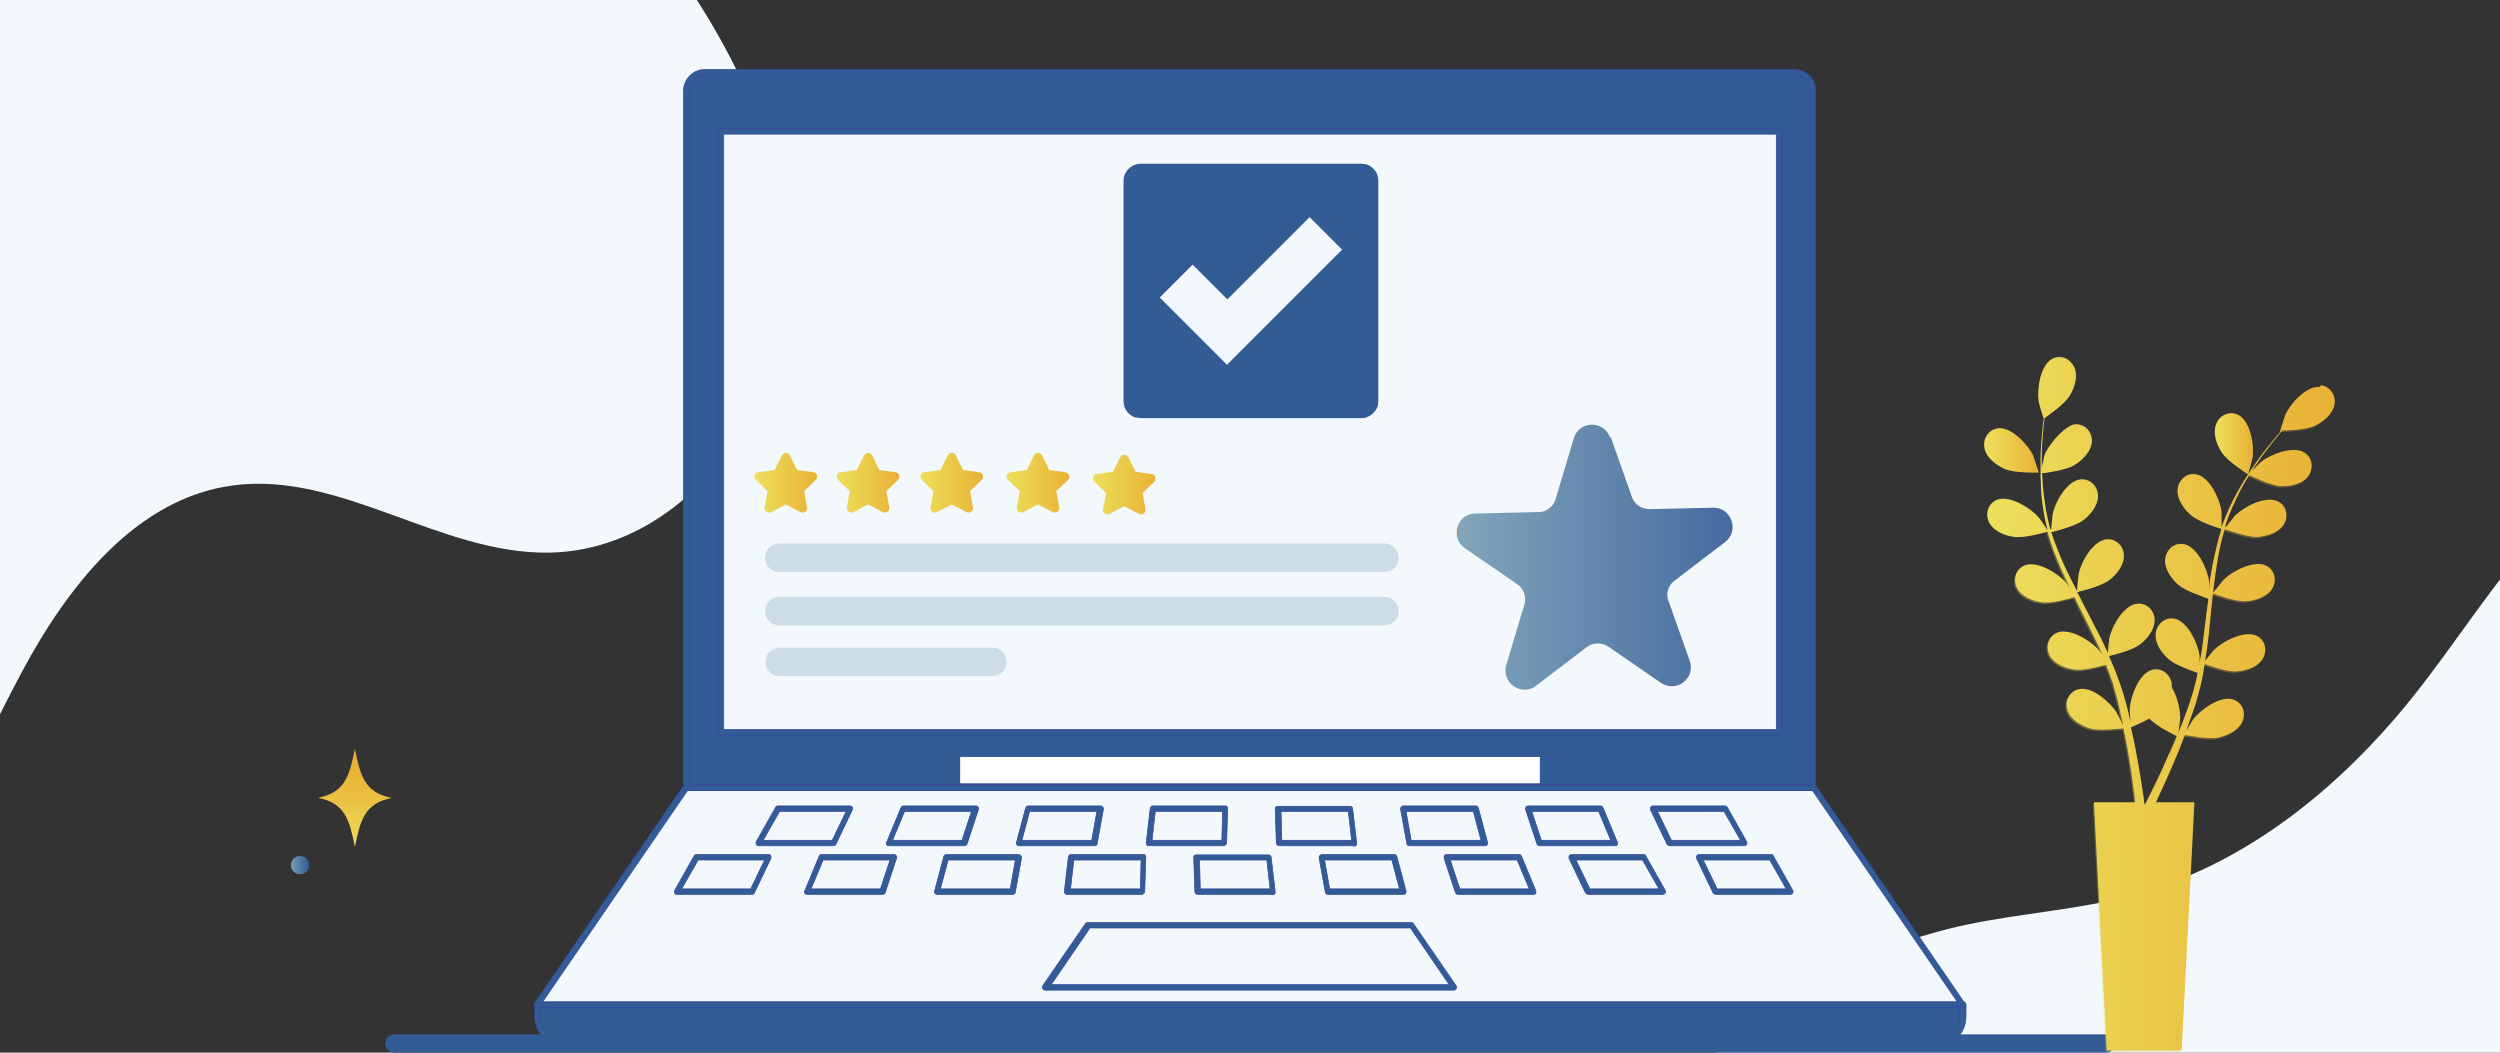 <?xml version="1.0" encoding="UTF-8"?>
<svg id="Layer_1" xmlns="http://www.w3.org/2000/svg" version="1.1" xmlns:xlink="http://www.w3.org/1999/xlink" viewBox="0 0 684 288">
  <rect x="0" y="0" width="684" height="288" fill="#333333" stroke="none"/>
  <!-- Generator: Adobe Illustrator 29.1.0, SVG Export Plug-In . SVG Version: 2.1.0 Build 142)  -->
  <defs>
    <style>
      .st0 {
        fill: url(#linear-gradient2);
      }

      .st1, .st2 {
        fill: #335b95;
      }

      .st3 {
        fill: url(#linear-gradient10);
      }

      .st4 {
        fill: #769db3;
        opacity: .3;
      }

      .st4, .st5 {
        isolation: isolate;
      }

      .st4, .st6 {
        mix-blend-mode: multiply;
      }

      .st7 {
        fill: #fff;
      }

      .st8 {
        fill: url(#linear-gradient1);
      }

      .st9 {
        fill: url(#linear-gradient9);
      }

      .st10 {
        fill: url(#linear-gradient8);
      }

      .st11 {
        fill: url(#linear-gradient11);
      }

      .st12 {
        fill: none;
      }

      .st13 {
        fill: url(#linear-gradient12);
      }

      .st14, .st2 {
        stroke: #35499f;
        stroke-linecap: round;
        stroke-linejoin: round;
        stroke-width: .2px;
      }

      .st14, .st15 {
        fill: #f2f8fb;
      }

      .st16 {
        fill: url(#linear-gradient7);
      }

      .st17 {
        fill: url(#linear-gradient4);
      }

      .st18 {
        opacity: .3;
      }

      .st19 {
        fill: url(#linear-gradient5);
      }

      .st20 {
        fill: url(#linear-gradient3);
      }

      .st6 {
        opacity: .9;
      }

      .st21 {
        fill: url(#linear-gradient6);
      }

      .st22 {
        fill: url(#linear-gradient13);
      }

      .st23 {
        fill: url(#linear-gradient);
      }

      .st24 {
        clip-path: url(#clippath);
      }
    </style>
    <clipPath id="clippath">
      <rect class="st12" width="684" height="288"/>
    </clipPath>
    <linearGradient id="linear-gradient" x1="-4117.3" y1="55.6" x2="-4117.3" y2="79.6" gradientTransform="translate(4214.4 290) scale(1 -1)" gradientUnits="userSpaceOnUse">
      <stop offset="0" stop-color="#e9b136"/>
      <stop offset="0" stop-color="#ece05c"/>
      <stop offset="1" stop-color="#e9b136"/>
    </linearGradient>
    <linearGradient id="linear-gradient1" x1="-4134.8" y1="53.3" x2="-4129.9" y2="53.3" gradientTransform="translate(4214.4 290) scale(1 -1)" gradientUnits="userSpaceOnUse">
      <stop offset="0" stop-color="#e9b136"/>
      <stop offset="0" stop-color="#769db3"/>
      <stop offset="1" stop-color="#335b95"/>
    </linearGradient>
    <linearGradient id="linear-gradient2" x1="606" y1="168.6" x2="616.4" y2="168.6" gradientTransform="translate(0 290) scale(1 -1)" gradientUnits="userSpaceOnUse">
      <stop offset="0" stop-color="#e9b136"/>
      <stop offset="0" stop-color="#ece05c"/>
      <stop offset="1" stop-color="#e9b136"/>
    </linearGradient>
    <linearGradient id="linear-gradient3" x1="543.4" y1="96.9" x2="638.5" y2="96.9" gradientTransform="translate(0 290) scale(1 -1)" gradientUnits="userSpaceOnUse">
      <stop offset="0" stop-color="#e9b136"/>
      <stop offset="0" stop-color="#ece05c"/>
      <stop offset="1" stop-color="#e9b136"/>
    </linearGradient>
    <linearGradient id="linear-gradient4" x1="542.8" y1="166.7" x2="557.8" y2="166.7" gradientTransform="translate(0 290) scale(1 -1)" gradientUnits="userSpaceOnUse">
      <stop offset="0" stop-color="#e9b136"/>
      <stop offset="0" stop-color="#ece05c"/>
      <stop offset="1" stop-color="#e9b136"/>
    </linearGradient>
    <linearGradient id="linear-gradient5" x1="542.8" y1="166.7" x2="557.8" y2="166.7" gradientTransform="translate(0 290) scale(1 -1)" gradientUnits="userSpaceOnUse">
      <stop offset="0" stop-color="#e9b136"/>
      <stop offset="0" stop-color="#ece05c"/>
      <stop offset="1" stop-color="#e9b136"/>
    </linearGradient>
    <linearGradient id="linear-gradient6" x1="606" y1="168.6" x2="616.4" y2="168.6" gradientTransform="translate(0 290) scale(1 -1)" gradientUnits="userSpaceOnUse">
      <stop offset="0" stop-color="#e9b136"/>
      <stop offset="0" stop-color="#ece05c"/>
      <stop offset="1" stop-color="#e9b136"/>
    </linearGradient>
    <linearGradient id="linear-gradient7" x1="543.4" y1="96.9" x2="638.5" y2="96.9" gradientTransform="translate(0 290) scale(1 -1)" gradientUnits="userSpaceOnUse">
      <stop offset="0" stop-color="#e9b136"/>
      <stop offset="0" stop-color="#ece05c"/>
      <stop offset="1" stop-color="#e9b136"/>
    </linearGradient>
    <linearGradient id="linear-gradient8" x1="251.8" y1="157.9" x2="269" y2="157.9" gradientTransform="translate(0 290) scale(1 -1)" gradientUnits="userSpaceOnUse">
      <stop offset="0" stop-color="#e9b136"/>
      <stop offset="0" stop-color="#ece05c"/>
      <stop offset="1" stop-color="#e9b136"/>
    </linearGradient>
    <linearGradient id="linear-gradient9" x1="275.4" y1="157.9" x2="292.6" y2="157.9" gradientTransform="translate(0 290) scale(1 -1)" gradientUnits="userSpaceOnUse">
      <stop offset="0" stop-color="#e9b136"/>
      <stop offset="0" stop-color="#ece05c"/>
      <stop offset="1" stop-color="#e9b136"/>
    </linearGradient>
    <linearGradient id="linear-gradient10" x1="228.8" y1="157.9" x2="246" y2="157.9" gradientTransform="translate(0 290) scale(1 -1)" gradientUnits="userSpaceOnUse">
      <stop offset="0" stop-color="#e9b136"/>
      <stop offset="0" stop-color="#ece05c"/>
      <stop offset="1" stop-color="#e9b136"/>
    </linearGradient>
    <linearGradient id="linear-gradient11" x1="206.4" y1="157.9" x2="223.6" y2="157.9" gradientTransform="translate(0 290) scale(1 -1)" gradientUnits="userSpaceOnUse">
      <stop offset="0" stop-color="#e9b136"/>
      <stop offset="0" stop-color="#ece05c"/>
      <stop offset="1" stop-color="#e9b136"/>
    </linearGradient>
    <linearGradient id="linear-gradient12" x1="398.7" y1="137.5" x2="474.1" y2="137.5" gradientTransform="translate(0 290) scale(1 -1)" gradientUnits="userSpaceOnUse">
      <stop offset="0" stop-color="#e9b136"/>
      <stop offset="0" stop-color="#769db3"/>
      <stop offset="1" stop-color="#335b95"/>
    </linearGradient>
    <linearGradient id="linear-gradient13" x1="298.9" y1="157.4" x2="316.2" y2="157.4" gradientTransform="translate(0 290) scale(1 -1)" xlink:href="#linear-gradient"/>
  </defs>
  <g class="st5">
    <g id="OBJECTS">
      <g class="st24">
        <g>
          <path class="st15" d="M38.8-381.7c49.4,14.4,83.1,57,68.1,132.9-11.7,59.4-15.5,119.1,4,148.7,19.6,29.6,45.7,54.3,67.3,82.4,21.6,28.1,39.2,61.9,37.1,97.4-2.1,35.4-29.7,71-65.2,71.5-29.7.4-56.9-22.3-86.3-18.4-26.6,3.5-45.3,27.6-57.9,51.2-12.6,23.6-23.1,50-44.7,65.9-12.7,9.4-28.2,14.3-43.8,16.6-53.7,8-111-15.6-143.5-59-32.6-43.5-39.1-105-16.4-154.3,6.5-14.2,15.2-27.3,20.9-41.8,11.6-29.3,10.2-62.4,2.3-92.9-4.9-18.7-12.1-36.8-15.6-55.8-3.5-19,3.7-82.3,10.4-100.4,41.9-112.9,176.8-169.2,263.1-144.1h0Z"/>
          <path class="st15" d="M1054.8,217.7c18.1,48.2,4.1,100.7-65.7,134.2-54.6,26.2-104.7,58.9-116.7,92.3s-16.1,69.1-25.7,103.3c-9.6,34.2-26.1,68.5-55.8,88-29.6,19.6-74.7,18.7-96.3-9.5-18.1-23.5-16.2-58.9-36.9-80.1-18.8-19.2-49.2-19.8-75.7-15.7s-53.9,11.4-79.6,3.7c-15.1-4.5-28.3-14-39.5-25.1-38.5-38.3-54-98.2-38.7-150.3s60.7-94.2,113.8-105.5c15.2-3.2,30.9-4.1,46-8.2,30.4-8.3,56.1-29.2,75.8-53.7,12.1-15.1,22.3-31.7,35.3-45.9,13.1-14.2,68.2-46.3,86.7-51.8,115.5-34.1,241.4,40.3,272.9,124.5h0Z"/>
          <path class="st23" d="M107.2,218.3c-7.4,1.5-8.6,6-10.1,13.4-1.5-7.4-2.7-12-10.1-13.4,7.4-1.5,8.6-6,10.1-13.4,1.5,7.4,2.7,12,10.1,13.4Z"/>
          <path class="st8" d="M84.6,236.7c0,1.4-1.1,2.5-2.5,2.5s-2.5-1.1-2.5-2.5,1.1-2.5,2.5-2.5,2.5,1.1,2.5,2.5Z"/>
          <g>
            <g>
              <path class="st2" d="M529.4,285.7H154.6c-4.2,0-7.6-3.4-7.6-7.6v-3.2h390v3.2c0,4.2-3.4,7.6-7.6,7.6Z"/>
              <polygon class="st14" points="496.3 215.5 187.7 215.5 147 274.9 537 274.9 496.3 215.5"/>
              <path class="st2" d="M491,19.8H193c-2.9,0-5.2,2.3-5.2,5.2v190.6h308.3V24.9c0-2.9-2.3-5.2-5.2-5.2h0Z"/>
              <g>
                <path class="st15" d="M197.3,35.6h289.5c.2,0,.3.2.3.3v164.4c0,.2-.1.3-.3.3H197.3c-.2,0-.3-.1-.3-.3V36c0-.2.1-.3.3-.3h0Z"/>
                <path class="st1" d="M486.7,36v164.4H197.3V36h289.5M486.7,35.3H197.3c-.4,0-.7.3-.7.7v164.4c0,.4.3.7.7.7h289.5c.4,0,.7-.3.7-.7V36c0-.4-.3-.7-.7-.7h0Z"/>
              </g>
              <path class="st2" d="M529.4,286.4H154.6c-4.6,0-8.3-3.7-8.3-8.3v-3.2c0-.4.3-.8.8-.8h390c.4,0,.8.3.8.8v3.2c0,4.6-3.7,8.3-8.3,8.3ZM147.7,275.6v2.4c0,3.8,3.1,6.8,6.8,6.8h374.9c3.8,0,6.8-3.1,6.8-6.8v-2.4H147.7Z"/>
              <path class="st2" d="M537,275.6H147c-.3,0-.5-.1-.7-.4s-.1-.5,0-.8l40.7-59.4c.1-.2.4-.3.6-.3h308.6c.2,0,.5.1.6.3l40.7,59.4c.2.2.2.5,0,.8-.1.2-.4.4-.7.4h0ZM148.4,274.2h387.2l-39.7-57.9H188.1l-39.7,57.9h0Z"/>
              <path class="st2" d="M496.2,216.3H187.8c-.4,0-.8-.3-.8-.8V24.9c0-3.2,2.6-5.9,5.9-5.9h298c3.3,0,5.9,2.6,5.9,5.9v190.6c0,.4-.3.8-.8.8h0ZM188.6,214.8h306.8V24.9c0-2.4-2-4.4-4.4-4.4H193c-2.4,0-4.4,2-4.4,4.4v189.9Z"/>
              <path class="st2" d="M486.7,201.1H197.3c-.4,0-.8-.3-.8-.8V36c0-.4.3-.8.8-.8h289.5c.4,0,.8.3.8.8v164.4c0,.4-.3.8-.8.8h0ZM198,199.6h288V36.7H198v162.9Z"/>
              <rect class="st7" x="262.7" y="207.1" width="158.6" height="7.2"/>
              <path class="st2" d="M397.9,270.9h-111.9c-.3,0-.5-.1-.7-.4s-.1-.5,0-.8l11.7-17c.1-.2.4-.3.6-.3h88.5c.2,0,.5.1.6.3l11.7,17c.2.2.2.5,0,.8-.1.2-.4.4-.7.4ZM287.5,269.4h109l-10.6-15.5h-87.7l-10.6,15.5h0Z"/>
              <g>
                <path class="st2" d="M228.1,231.4h-20.6c-.3,0-.5-.1-.6-.4s-.1-.5,0-.7l5.3-9.4c.1-.2.4-.4.6-.4h19.8c.3,0,.5.1.6.4s.1.5,0,.7l-4.5,9.4c-.1.3-.4.4-.7.4h0ZM208.8,229.9h18.9l3.8-7.9h-18.2l-4.5,7.9h0Z"/>
                <path class="st2" d="M263.8,231.4h-20.6c-.2,0-.5-.1-.6-.3s-.2-.5,0-.7l3.9-9.4c.1-.3.4-.5.7-.5h19.8c.2,0,.5.1.6.3.1.2.2.4.1.7l-3.1,9.4c-.1.3-.4.5-.7.5h0ZM244.2,229.9h19l2.6-7.9h-18.3l-3.3,7.9h0Z"/>
                <path class="st2" d="M299.4,231.4h-20.6c-.2,0-.5-.1-.6-.3-.1-.2-.2-.4-.1-.6l2.5-9.4c0-.3.4-.6.7-.6h19.8c.2,0,.4.1.6.3s.2.4.2.6l-1.7,9.4c0,.4-.4.6-.7.6h0ZM279.7,229.9h19l1.4-7.9h-18.4l-2.1,7.9Z"/>
                <path class="st2" d="M335,231.4h-20.6c-.2,0-.4,0-.6-.2-.1-.2-.2-.4-.2-.6l1.1-9.4c0-.4.4-.7.7-.7h19.8c.2,0,.4,0,.5.2.1.1.2.3.2.5l-.3,9.4c0,.4-.3.7-.8.7h0ZM315.2,229.9h19.1l.2-7.9h-18.4l-.9,7.9Z"/>
                <path class="st2" d="M370.6,231.4h-20.6c-.4,0-.7-.3-.8-.7l-.3-9.4c0-.2,0-.4.2-.5.1-.1.3-.2.5-.2h19.8c.4,0,.7.3.7.7l1.1,9.4c0,.2,0,.4-.2.6-.1.2-.3.2-.6.2h0ZM350.7,229.9h19.1l-.9-7.9h-18.4l.2,7.9Z"/>
                <path class="st2" d="M406.2,231.4h-20.6c-.4,0-.7-.3-.7-.6l-1.7-9.4c0-.2,0-.4.2-.6s.4-.3.6-.3h19.8c.3,0,.6.2.7.6l2.5,9.4c0,.2,0,.5-.1.6-.1.2-.4.3-.6.3h0ZM386.2,229.9h19l-2.1-7.9h-18.4l1.4,7.9Z"/>
                <path class="st2" d="M441.8,231.4h-20.6c-.3,0-.6-.2-.7-.5l-3.1-9.4c0-.2,0-.5.1-.7.1-.2.4-.3.6-.3h19.8c.3,0,.6.2.7.5l3.9,9.4c.1.2,0,.5,0,.7-.1.2-.4.3-.6.3h0ZM421.7,229.9h19l-3.3-7.9h-18.3l2.6,7.9Z"/>
                <path class="st2" d="M477.4,231.4h-20.6c-.3,0-.5-.2-.7-.4l-4.5-9.4c-.1-.2,0-.5,0-.7.1-.2.4-.4.6-.4h19.8c.3,0,.5.1.6.4l5.3,9.4c.1.2.1.5,0,.7-.1.2-.4.4-.6.4h0ZM457.3,229.9h18.9l-4.5-7.9h-18.2l3.8,7.9h0Z"/>
              </g>
              <g>
                <path class="st2" d="M205.8,244.7h-20.6c-.3,0-.5-.1-.6-.4s-.1-.5,0-.7l5.3-9.4c.1-.2.4-.4.6-.4h19.8c.3,0,.5.1.6.4s.1.5,0,.7l-4.5,9.4c-.1.3-.4.4-.7.4h0ZM186.5,243.2h18.9l3.8-7.9h-18.2l-4.5,7.9h0Z"/>
                <path class="st2" d="M241.4,244.7h-20.6c-.2,0-.5-.1-.6-.3s-.2-.5,0-.7l3.9-9.4c.1-.3.4-.5.7-.5h19.8c.2,0,.5.1.6.3.1.2.2.4.1.7l-3.1,9.4c-.1.3-.4.5-.7.5h0ZM221.9,243.2h19l2.6-7.9h-18.3l-3.3,7.9Z"/>
                <path class="st2" d="M277,244.7h-20.6c-.2,0-.4-.1-.6-.3s-.2-.4-.1-.6l2.5-9.4c0-.3.4-.6.7-.6h19.8c.2,0,.4.1.6.3s.2.4.2.6l-1.7,9.4c0,.4-.4.6-.7.6h0ZM257.4,243.2h19l1.4-7.9h-18.4l-2.1,7.9Z"/>
                <path class="st2" d="M312.6,244.7h-20.6c-.2,0-.4,0-.6-.2-.1-.2-.2-.4-.2-.6l1.1-9.4c0-.4.4-.7.7-.7h19.8c.2,0,.4,0,.5.2.1.1.2.3.2.5l-.3,9.4c0,.4-.3.7-.7.7h0ZM292.9,243.2h19.1l.2-7.9h-18.4l-.9,7.9Z"/>
                <path class="st2" d="M348.3,244.7h-20.6c-.4,0-.7-.3-.8-.7l-.3-9.4c0-.2,0-.4.2-.5.1-.1.3-.2.5-.2h19.8c.4,0,.7.3.7.7l1.1,9.4c0,.2,0,.4-.2.6-.1.2-.3.2-.6.2h0ZM328.4,243.2h19.1l-.9-7.9h-18.4l.2,7.9Z"/>
                <path class="st2" d="M383.9,244.7h-20.6c-.4,0-.7-.3-.7-.6l-1.7-9.4c0-.2,0-.4.2-.6s.4-.3.6-.3h19.8c.3,0,.6.2.7.6l2.5,9.4c0,.2,0,.5-.1.6-.1.2-.4.3-.6.3h0ZM363.9,243.2h19l-2.1-7.9h-18.4l1.4,7.9Z"/>
                <path class="st2" d="M419.5,244.7h-20.6c-.3,0-.6-.2-.7-.5l-3.1-9.4c0-.2,0-.5.1-.7.1-.2.4-.3.6-.3h19.8c.3,0,.6.2.7.5l3.9,9.4c.1.2,0,.5,0,.7-.1.2-.4.3-.6.3h0ZM399.4,243.2h19l-3.3-7.9h-18.3l2.6,7.9Z"/>
                <path class="st2" d="M455.1,244.7h-20.6c-.3,0-.5-.2-.7-.4l-4.5-9.4c-.1-.2,0-.5,0-.7.1-.2.4-.4.6-.4h19.8c.3,0,.5.1.6.4l5.3,9.4c.1.2.1.5,0,.7-.1.2-.4.4-.6.4h0ZM435,243.2h18.9l-4.5-7.9h-18.2l3.8,7.9h0Z"/>
                <path class="st2" d="M490,244.7h-20.6c-.3,0-.5-.2-.7-.4l-4.5-9.4c-.1-.2,0-.5,0-.7.1-.2.4-.4.6-.4h19.8c.3,0,.5.1.6.4l5.3,9.4c.1.2.1.5,0,.7-.1.2-.4.4-.6.4h0ZM469.8,243.2h18.9l-4.5-7.9h-18.2l3.8,7.9h0Z"/>
              </g>
            </g>
            <path class="st1" d="M107.9,283h468.3c1.4,0,2.5,1.1,2.5,2.5h0c0,1.4-1.1,2.5-2.5,2.5H107.9c-1.4,0-2.5-1.1-2.5-2.5h0c0-1.4,1.1-2.5,2.5-2.5Z"/>
          </g>
          <g>
            <path class="st0" d="M615.1,129.8c0,0,1.2-4.4,1.2-4.7.5-3.3-.6-10-4-11.6-2.4-1.2-5.2.2-6,2.7-.9,2.5.2,5.5,1.6,7.6,1.6,2.5,7.2,6,7.2,6Z"/>
            <path class="st20" d="M634.7,105.9c-3.7-.4-8.2,4.7-9.5,7.8-.1.3-1.5,4.6-1.4,4.6h0c-.7.8-1.5,1.7-2.2,2.6-1.5,1.8-3.1,3.8-4.7,6.2-1.6,2.3-3.3,4.9-4.9,7.8-1.6,2.9-3,6-4.2,9.4,0,0,0,0,0,.1,0-1.1,0-4.2,0-4.4-.4-3.3-3.2-9.5-6.9-10.2-2.7-.5-4.9,1.6-5.1,4.2-.2,2.6,1.7,5.3,3.6,6.9,2.1,1.9,7.9,3.7,8.4,3.8-1,3.2-1.8,6.7-2.5,10.2-.4,2-.7,4-.9,6.1,0-.9,0-1.8,0-1.9-.4-3.3-3.2-9.5-6.9-10.2-2.7-.5-4.9,1.6-5.1,4.2-.2,2.6,1.7,5.3,3.6,6.9,1.9,1.7,6.8,3.3,8.2,3.8,0,.8-.2,1.6-.3,2.4-.5,3.8-.9,7.5-1.4,11.2-.2,1.3-.4,2.6-.7,3.8,0-.8,0-1.6,0-1.7-.4-3.3-3.2-9.5-6.9-10.2-2.7-.5-4.9,1.6-5.1,4.2-.2,2.6,1.7,5.3,3.6,6.9,1.8,1.6,6.4,3.2,7.9,3.7-.3,1.3-.5,2.6-.9,3.8-.2.8-.4,1.7-.7,2.5-.3.8-.5,1.6-.8,2.5-.6,1.6-1.1,3.1-1.7,4.6-.4,1-.8,2-1.2,3,.2-1.3.5-3.8.5-4,0-2.2-.7-5.8-2.3-8.4,0-.3,0-.7,0-1-.4-2.6-2.8-4.5-5.4-3.8-3.6,1-5.9,7.3-6.1,10.7,0,.2.1,2.4.2,3.7-.2-.8-.3-1.6-.5-2.4-.4-1.6-.8-3.2-1.3-4.9-.2-.8-.5-1.6-.8-2.5-.2-.8-.6-1.7-.9-2.5-.7-2-1.5-3.9-2.4-5.9,1.4-.3,6.4-1.6,8.4-3.1,2-1.5,4.1-4,4.1-6.7,0-2.6-2.1-4.8-4.8-4.5-3.7.4-7,6.3-7.6,9.6,0,.2-.3,2.6-.4,3.9-.5-1.2-1.1-2.3-1.6-3.5-1.7-3.4-3.5-6.7-5.2-10.1-.5-1-1.1-2.1-1.6-3.1.5-.1,6.4-1.5,8.7-3.2,2-1.5,4.1-4,4.1-6.7,0-2.6-2.1-4.8-4.8-4.5-3.7.4-7,6.3-7.6,9.6,0,.2-.4,3.7-.4,4.6-1.2-2.3-2.3-4.5-3.4-6.8-1.4-3.1-2.7-6.3-3.7-9.4.2,0,6.4-1.5,8.7-3.2,2-1.5,4.1-4,4.1-6.7,0-2.6-2.1-4.8-4.8-4.5-3.7.4-7,6.3-7.6,9.6,0,.2-.3,2.9-.4,4.1-.1,0,0,0-.2,0-1-3.4-1.5-6.8-1.9-10-.2-1.9-.3-3.6-.4-5.4,1.2-.1,6.6-.9,8.8-2.2,2.1-1.3,4.5-3.5,4.8-6.2.3-2.6-1.6-5-4.3-5s-7.6,5.5-8.7,8.7c0,.2-.4,2-.7,3.3,0-.8,0-1.6,0-2.4,0-2.8.2-5.4.4-7.7.1-1.3.2-2.5.4-3.6,1.1-.8,5.4-3.8,6.8-6,1.3-2.1,2.4-5.2,1.4-7.7-1-2.4-3.7-3.8-6.1-2.5-3.3,1.7-4.2,8.4-3.7,11.7,0,.3,1.3,4.7,1.4,4.6,0,0,0,0,0,0-.2,1.1-.3,2.2-.4,3.4-.2,2.3-.5,4.9-.5,7.8,0,2.8,0,5.9.2,9.2.3,3.3.8,6.7,1.7,10.1,0,0,0,0,0,.1-.6-.9-2.3-3.5-2.5-3.6-2.2-2.5-7.9-6.1-11.4-4.7-2.5,1.1-3.2,4-2,6.3,1.3,2.3,4.3,3.5,6.8,3.8,2.8.4,8.7-1.3,9.1-1.4.9,3.3,2.2,6.6,3.6,9.9.8,1.9,1.7,3.7,2.6,5.6-.5-.8-1-1.5-1.1-1.6-2.2-2.5-7.9-6.1-11.4-4.7-2.5,1.1-3.2,4-2,6.3,1.3,2.3,4.3,3.5,6.8,3.8,2.5.4,7.5-1,8.9-1.4.3.7.7,1.4,1,2.1,1.7,3.4,3.4,6.8,5,10.1.6,1.2,1.1,2.4,1.6,3.6-.5-.7-.9-1.3-1-1.4-2.2-2.5-7.9-6.1-11.4-4.7-2.5,1.1-3.2,4-2,6.3,1.3,2.3,4.3,3.5,6.8,3.8,2.4.4,7.1-.9,8.6-1.3.5,1.2,1,2.5,1.4,3.7.3.8.6,1.6.8,2.5.2.8.5,1.7.7,2.5.4,1.6.8,3.2,1.1,4.8.2,1.1.5,2.1.7,3.2-.5-1.2-1.7-3.5-1.8-3.7-1.8-2.8-6.9-7.3-10.5-6.3-2.6.7-3.8,3.5-2.9,5.9.9,2.5,3.8,4.1,6.1,4.8,2.6.8,8.5,0,9.2,0,.3,1.7.7,3.4,1,5.1,1,5.6,1.6,10.2,2,13.5,0,.6.1,1.1.2,1.6h-11.3l3.5,67.9h20.5l3.5-67.9h-10.5c0-.2.2-.3.2-.5,1.4-3,3.4-7.3,5.6-12.6.7-1.7,1.4-3.5,2.1-5.3.7.1,6.5,1.3,9.2.7,2.4-.6,5.4-1.9,6.5-4.3,1.1-2.4.1-5.3-2.5-6.1-3.5-1.2-9,2.8-11,5.5-.1.2-1.2,2-1.9,3.2.3-.8.6-1.5.8-2.3.6-1.6,1.1-3.1,1.7-4.8.2-.8.5-1.6.7-2.5.3-.8.4-1.7.7-2.6.5-2,.9-4.1,1.2-6.2,1.4.5,6.2,2.2,8.7,2,2.5-.2,5.6-1.1,7.1-3.3,1.4-2.2.9-5.2-1.5-6.4-3.3-1.7-9.3,1.4-11.7,3.8-.2.1-1.7,2-2.5,3.1.2-1.3.4-2.5.6-3.8.5-3.7.8-7.5,1.2-11.3.1-1.1.2-2.3.4-3.4.5.2,6.2,2.3,9,2.1,2.5-.2,5.6-1.1,7.1-3.3,1.4-2.2.9-5.2-1.5-6.4-3.3-1.7-9.3,1.4-11.7,3.8-.2.2-2.3,2.9-2.9,3.6.3-2.5.6-5.1,1-7.5.5-3.4,1.2-6.7,2.2-9.9.2,0,6.2,2.3,9,2.1,2.5-.2,5.6-1.1,7.1-3.3,1.4-2.2.9-5.2-1.5-6.4-3.3-1.7-9.3,1.4-11.7,3.8-.2.2-1.8,2.2-2.6,3.2,0,0,0,0-.2-.1,1-3.4,2.5-6.5,3.9-9.4.8-1.7,1.8-3.2,2.7-4.7,1.1.5,6,2.9,8.6,3,2.5.1,5.7-.5,7.4-2.5,1.6-2,1.5-5.1-.8-6.6-3.1-2.1-9.4.4-12,2.5-.1.1-1.5,1.4-2.4,2.4.4-.7.8-1.4,1.3-2,1.6-2.4,3.2-4.4,4.6-6.2.8-1,1.6-1.9,2.3-2.8,1.3,0,6.6-.2,8.9-1.3,2.3-1.1,4.8-3.1,5.4-5.6.5-2.5-1-5.2-3.7-5.5h0ZM593.5,206.1c-2.2,5.2-4.3,9.4-5.8,12.4-.3.6-.6,1.1-.8,1.6h-.2c0-.6-.2-1.2-.2-1.9-.5-3.3-1.2-8-2.3-13.6-.3-1.8-.8-3.7-1.2-5.6.4-.2,2.9-1.2,5.1-2.4,1.9,2.1,6.8,4.5,7.5,4.8-.7,1.6-1.3,3.2-2,4.7h0Z"/>
            <path class="st17" d="M548.5,128.3c2.7,1.2,9.3,1,9.3,1,0,0-1.4-4.3-1.5-4.6-1.4-3-6-8-9.7-7.5-2.7.4-4.2,3-3.6,5.6.6,2.6,3.3,4.5,5.5,5.5h0Z"/>
            <g class="st18">
              <path class="st19" d="M548.5,128.3c2.7,1.2,9.3,1,9.3,1,0,0-1.4-4.3-1.5-4.6-1.4-3-6-8-9.7-7.5-2.7.4-4.2,3-3.6,5.6.6,2.6,3.3,4.5,5.5,5.5h0Z"/>
            </g>
            <g class="st18">
              <path class="st21" d="M615.1,129.8c0,0,1.2-4.4,1.2-4.7.5-3.3-.6-10-4-11.6-2.4-1.2-5.2.2-6,2.7-.9,2.5.2,5.5,1.6,7.6,1.6,2.5,7.2,6,7.2,6Z"/>
            </g>
            <g class="st18">
              <path class="st16" d="M559.9,145.9c.9,3.3,2.2,6.6,3.6,9.9.8,1.9,1.7,3.7,2.6,5.6-.5-.8-1-1.5-1.1-1.6-2.2-2.5-7.9-6.1-11.4-4.7-2.5,1.1-3.2,4-2,6.3,1.3,2.3,4.3,3.5,6.8,3.8,2.5.4,7.5-1,8.9-1.4.3.7.7,1.4,1,2.1,1.7,3.4,3.4,6.8,5,10.1.6,1.2,1.1,2.4,1.6,3.6-.5-.7-.9-1.3-1-1.4-2.2-2.5-7.9-6.1-11.4-4.7-2.5,1.1-3.2,4-2,6.3,1.3,2.3,4.3,3.5,6.8,3.8,2.4.4,7.1-.9,8.6-1.3.5,1.2,1,2.5,1.4,3.7.3.8.6,1.6.8,2.5.2.8.5,1.7.7,2.5.4,1.6.8,3.2,1.1,4.8.2,1.1.5,2.1.7,3.2-.5-1.2-1.7-3.5-1.8-3.7-1.8-2.8-6.9-7.3-10.5-6.3-2.6.7-3.8,3.5-2.9,5.9.9,2.5,3.8,4.1,6.1,4.8,2.6.8,8.5,0,9.2,0,.3,1.7.7,3.4,1,5.1,1,5.6,1.6,10.2,2,13.5,0,.6.1,1.1.2,1.6h-11.3l3.5,67.9h20.5l3.5-67.9h-10.5c0-.2.2-.3.2-.5,1.4-3,3.4-7.3,5.6-12.6.7-1.7,1.4-3.5,2.1-5.3.7.1,6.5,1.3,9.2.7,2.4-.6,5.4-1.9,6.5-4.3,1.1-2.4.1-5.3-2.5-6.1-3.5-1.2-9,2.8-11,5.5-.1.2-1.2,2-1.9,3.2.3-.8.6-1.5.8-2.3.6-1.6,1.1-3.1,1.7-4.8.2-.8.5-1.6.7-2.5.3-.8.4-1.7.7-2.6.5-2,.9-4.1,1.2-6.2,1.4.5,6.2,2.2,8.7,2,2.5-.2,5.6-1.1,7.1-3.3,1.4-2.2.9-5.2-1.5-6.4-3.3-1.7-9.3,1.4-11.7,3.8-.2.1-1.7,2-2.5,3.1.2-1.3.4-2.5.6-3.8.5-3.7.8-7.5,1.2-11.3.1-1.1.2-2.3.4-3.4.5.2,6.2,2.3,9,2.1,2.5-.2,5.6-1.1,7.1-3.3,1.4-2.2.9-5.2-1.5-6.4-3.3-1.7-9.3,1.4-11.7,3.8-.2.2-2.3,2.9-2.9,3.6.3-2.5.6-5.1,1-7.5.5-3.4,1.2-6.7,2.2-9.9.2,0,6.2,2.3,9,2.1,2.5-.2,5.6-1.1,7.1-3.3,1.4-2.2.9-5.2-1.5-6.4-3.3-1.7-9.3,1.4-11.7,3.8-.2.2-1.8,2.2-2.6,3.2,0,0,0,0-.2-.1,1-3.4,2.5-6.5,3.9-9.4.8-1.7,1.8-3.2,2.7-4.7,1.1.5,6,2.9,8.6,3,2.5.1,5.7-.5,7.4-2.5,1.6-2,1.5-5.1-.8-6.6-3.1-2.1-9.4.4-12,2.5-.1.1-1.5,1.4-2.4,2.4.4-.7.8-1.4,1.3-2,1.6-2.4,3.2-4.4,4.6-6.2.8-1,1.6-1.9,2.3-2.8,1.3,0,6.6-.2,8.9-1.3,2.3-1.1,4.8-3.1,5.4-5.6.5-2.5-1-5.2-3.7-5.5-3.7-.4-8.2,4.7-9.5,7.8-.1.3-1.5,4.6-1.4,4.6h0c-.7.8-1.5,1.7-2.2,2.6-1.5,1.8-3.1,3.8-4.7,6.2-1.6,2.3-3.3,4.9-4.9,7.8-1.6,2.9-3,6-4.2,9.4,0,0,0,0,0,.1,0-1.1,0-4.2,0-4.4-.4-3.3-3.2-9.5-6.9-10.2-2.7-.5-4.9,1.6-5.1,4.2-.2,2.6,1.7,5.3,3.6,6.9,2.1,1.9,7.9,3.7,8.4,3.8-1,3.2-1.8,6.7-2.5,10.2-.4,2-.7,4-.9,6.1,0-.9,0-1.8,0-1.9-.4-3.3-3.2-9.5-6.9-10.2-2.7-.5-4.9,1.6-5.1,4.2-.2,2.6,1.7,5.3,3.6,6.9,1.9,1.7,6.8,3.3,8.2,3.8,0,.8-.2,1.6-.3,2.4-.5,3.8-.9,7.5-1.4,11.2-.2,1.3-.4,2.6-.7,3.8,0-.8,0-1.6,0-1.7-.4-3.3-3.2-9.5-6.9-10.2-2.7-.5-4.9,1.6-5.1,4.2-.2,2.6,1.7,5.3,3.6,6.9,1.8,1.6,6.4,3.2,7.9,3.7-.3,1.3-.5,2.6-.9,3.8-.2.8-.4,1.7-.7,2.5-.3.8-.5,1.6-.8,2.5-.6,1.6-1.1,3.1-1.7,4.6-.4,1-.8,2-1.2,3,.2-1.3.5-3.8.5-4,0-2.2-.7-5.8-2.3-8.4,0-.3,0-.7,0-1-.4-2.6-2.8-4.5-5.4-3.8-3.6,1-5.9,7.3-6.1,10.7,0,.2.1,2.4.2,3.7-.2-.8-.3-1.6-.5-2.4-.4-1.6-.8-3.2-1.3-4.9-.2-.8-.5-1.6-.8-2.5-.2-.8-.6-1.7-.9-2.5-.7-2-1.5-3.9-2.4-5.9,1.4-.3,6.4-1.6,8.4-3.1,2-1.5,4.1-4,4.1-6.7,0-2.6-2.1-4.8-4.8-4.5-3.7.4-7,6.3-7.6,9.6,0,.2-.3,2.6-.4,3.9-.5-1.2-1.1-2.3-1.6-3.5-1.7-3.4-3.5-6.7-5.2-10.1-.5-1-1.1-2.1-1.6-3.1.5-.1,6.4-1.5,8.7-3.2,2-1.5,4.1-4,4.1-6.7,0-2.6-2.1-4.8-4.8-4.5-3.7.4-7,6.3-7.6,9.6,0,.2-.4,3.7-.4,4.6-1.2-2.3-2.3-4.5-3.4-6.8-1.4-3.1-2.7-6.3-3.7-9.4.2,0,6.4-1.5,8.7-3.2,2-1.5,4.1-4,4.1-6.7,0-2.6-2.1-4.8-4.8-4.5-3.7.4-7,6.3-7.6,9.6,0,.2-.3,2.9-.4,4.1-.1,0,0,0-.2,0-1-3.4-1.5-6.8-1.9-10-.2-1.9-.3-3.6-.4-5.4,1.2-.1,6.6-.9,8.8-2.2,2.1-1.3,4.5-3.5,4.8-6.2.3-2.6-1.6-5-4.3-5s-7.6,5.5-8.7,8.7c0,.2-.4,2-.7,3.3,0-.8,0-1.6,0-2.4,0-2.8.2-5.4.4-7.7.1-1.3.2-2.5.4-3.6,1.1-.8,5.4-3.8,6.8-6,1.3-2.1,2.4-5.2,1.4-7.7-1-2.4-3.7-3.8-6.1-2.5-3.3,1.7-4.2,8.4-3.7,11.7,0,.3,1.3,4.7,1.4,4.6,0,0,0,0,0,0-.2,1.1-.3,2.2-.4,3.4-.2,2.3-.5,4.9-.5,7.8,0,2.8,0,5.9.2,9.2.3,3.3.8,6.7,1.7,10.1,0,0,0,0,0,.1-.6-.9-2.3-3.5-2.5-3.6-2.2-2.5-7.9-6.1-11.4-4.7-2.5,1.1-3.2,4-2,6.3,1.3,2.3,4.3,3.5,6.8,3.8,2.8.4,8.7-1.3,9.1-1.4h0ZM588,196.5c1.9,2.1,6.8,4.5,7.5,4.8-.7,1.6-1.3,3.2-2,4.7-2.2,5.2-4.3,9.4-5.8,12.4-.3.6-.6,1.1-.8,1.6h-.2c0-.6-.2-1.2-.2-1.9-.5-3.3-1.2-8-2.3-13.6-.3-1.8-.8-3.7-1.2-5.6.4-.2,2.9-1.2,5.1-2.4h0Z"/>
            </g>
          </g>
          <g>
            <path class="st4" d="M378.8,156.5h-165.6c-2.2,0-3.9-1.8-3.9-3.9h0c0-2.2,1.8-3.9,3.9-3.9h165.6c2.2,0,3.9,1.8,3.9,3.9h0c0,2.2-1.8,3.9-3.9,3.9Z"/>
            <path class="st4" d="M378.8,171.1h-165.6c-2.2,0-3.9-1.8-3.9-3.9h0c0-2.2,1.8-3.9,3.9-3.9h165.6c2.2,0,3.9,1.8,3.9,3.9h0c0,2.2-1.8,3.9-3.9,3.9Z"/>
            <path class="st4" d="M271.5,185h-58.2c-2.2,0-3.9-1.8-3.9-3.9h0c0-2.2,1.8-3.9,3.9-3.9h58.2c2.2,0,3.9,1.8,3.9,3.9h0c0,2.2-1.8,3.9-3.9,3.9Z"/>
          </g>
          <path class="st10" d="M261.5,124.6l2,4,4.4.6c1,.1,1.4,1.4.7,2.1l-3.2,3.1.8,4.4c.2,1-.9,1.8-1.8,1.3l-4-2.1-4,2.1c-.9.5-2-.3-1.8-1.3l.8-4.4-3.2-3.1c-.8-.7-.3-2,.7-2.1l4.4-.6,2-4c.5-.9,1.8-.9,2.2,0h0Z"/>
          <path class="st9" d="M285.1,124.6l2,4,4.4.6c1,.1,1.4,1.4.7,2.1l-3.2,3.1.8,4.4c.2,1-.9,1.8-1.8,1.3l-4-2.1-4,2.1c-.9.5-2-.3-1.8-1.3l.8-4.4-3.2-3.1c-.8-.7-.3-2,.7-2.1l4.4-.6,2-4c.5-.9,1.8-.9,2.2,0h0Z"/>
          <path class="st3" d="M238.6,124.6l2,4,4.4.6c1,.1,1.4,1.4.7,2.1l-3.2,3.1.8,4.4c.2,1-.9,1.8-1.8,1.3l-4-2.1-4,2.1c-.9.5-2-.3-1.8-1.3l.8-4.4-3.2-3.1c-.8-.7-.3-2,.7-2.1l4.4-.6,2-4c.5-.9,1.8-.9,2.2,0h0Z"/>
          <path class="st11" d="M216.1,124.6l2,4,4.4.6c1,.1,1.4,1.4.7,2.1l-3.2,3.1.8,4.4c.2,1-.9,1.8-1.8,1.3l-4-2.1-4,2.1c-.9.5-2-.3-1.8-1.3l.8-4.4-3.2-3.1c-.8-.7-.3-2,.7-2.1l4.4-.6,2-4c.5-.9,1.8-.9,2.2,0h0Z"/>
          <g class="st6">
            <path class="st13" d="M440.7,119.6l5.8,16.4c.7,2,2.6,3.3,4.8,3.3l17.4-.4c5-.1,7.3,6.3,3.3,9.4l-13.9,10.6c-1.7,1.3-2.4,3.5-1.6,5.5l5.8,16.4c1.7,4.8-3.7,8.9-7.9,6l-14.4-9.9c-1.8-1.2-4.1-1.1-5.8.1l-13.9,10.6c-4,3.1-9.6-.8-8.2-5.6l5-16.7c.6-2-.2-4.2-1.9-5.4l-14.4-9.9c-4.2-2.9-2.2-9.4,2.8-9.5l17.4-.4c2.1,0,4-1.5,4.6-3.5l5-16.7c1.4-4.8,8.2-5,9.9-.2h0Z"/>
          </g>
          <path class="st1" d="M310.9,114.2c.4.1.8.2,1.3.2h60.3c.7,0,1.3-.1,1.8-.4,1.1-.5,2-1.4,2.5-2.5.2-.5.3-1.1.3-1.8v-60.3c0-1.4-.6-2.6-1.5-3.4-.8-.8-1.9-1.2-3.2-1.2h-60.3c-1.3,0-2.4.5-3.3,1.4-.9.9-1.4,2-1.4,3.3v60.3c0,2.1,1.4,3.9,3.4,4.5h0ZM318.5,80.2l6.7-6.7,1.1-1.1,9.5,9.5.3-.3.2-.2,20.9-20.9,1.1-1.1,7.8,7.8h.1c0,.1,1,1.1,1,1.1l-1.1,1.1-20.7,20.7-8.5,8.5-.5.5-.7.7-1.1-1.1-13.5-13.5-2.7-2.7-.7-.7-.4-.4,1.1-1.1h0Z"/>
        </g>
      </g>
    </g>
  </g>
  <path class="st22" d="M308.7,125.1l2,4,4.4.6c1,.1,1.4,1.4.7,2.1l-3.2,3.1.8,4.4c.2,1-.9,1.8-1.8,1.3l-4-2.1-4,2.1c-.9.5-2-.3-1.8-1.3l.8-4.4-3.2-3.1c-.8-.7-.3-2,.7-2.1l4.4-.6,2-4c.5-.9,1.8-.9,2.2,0h0Z"/>
</svg>